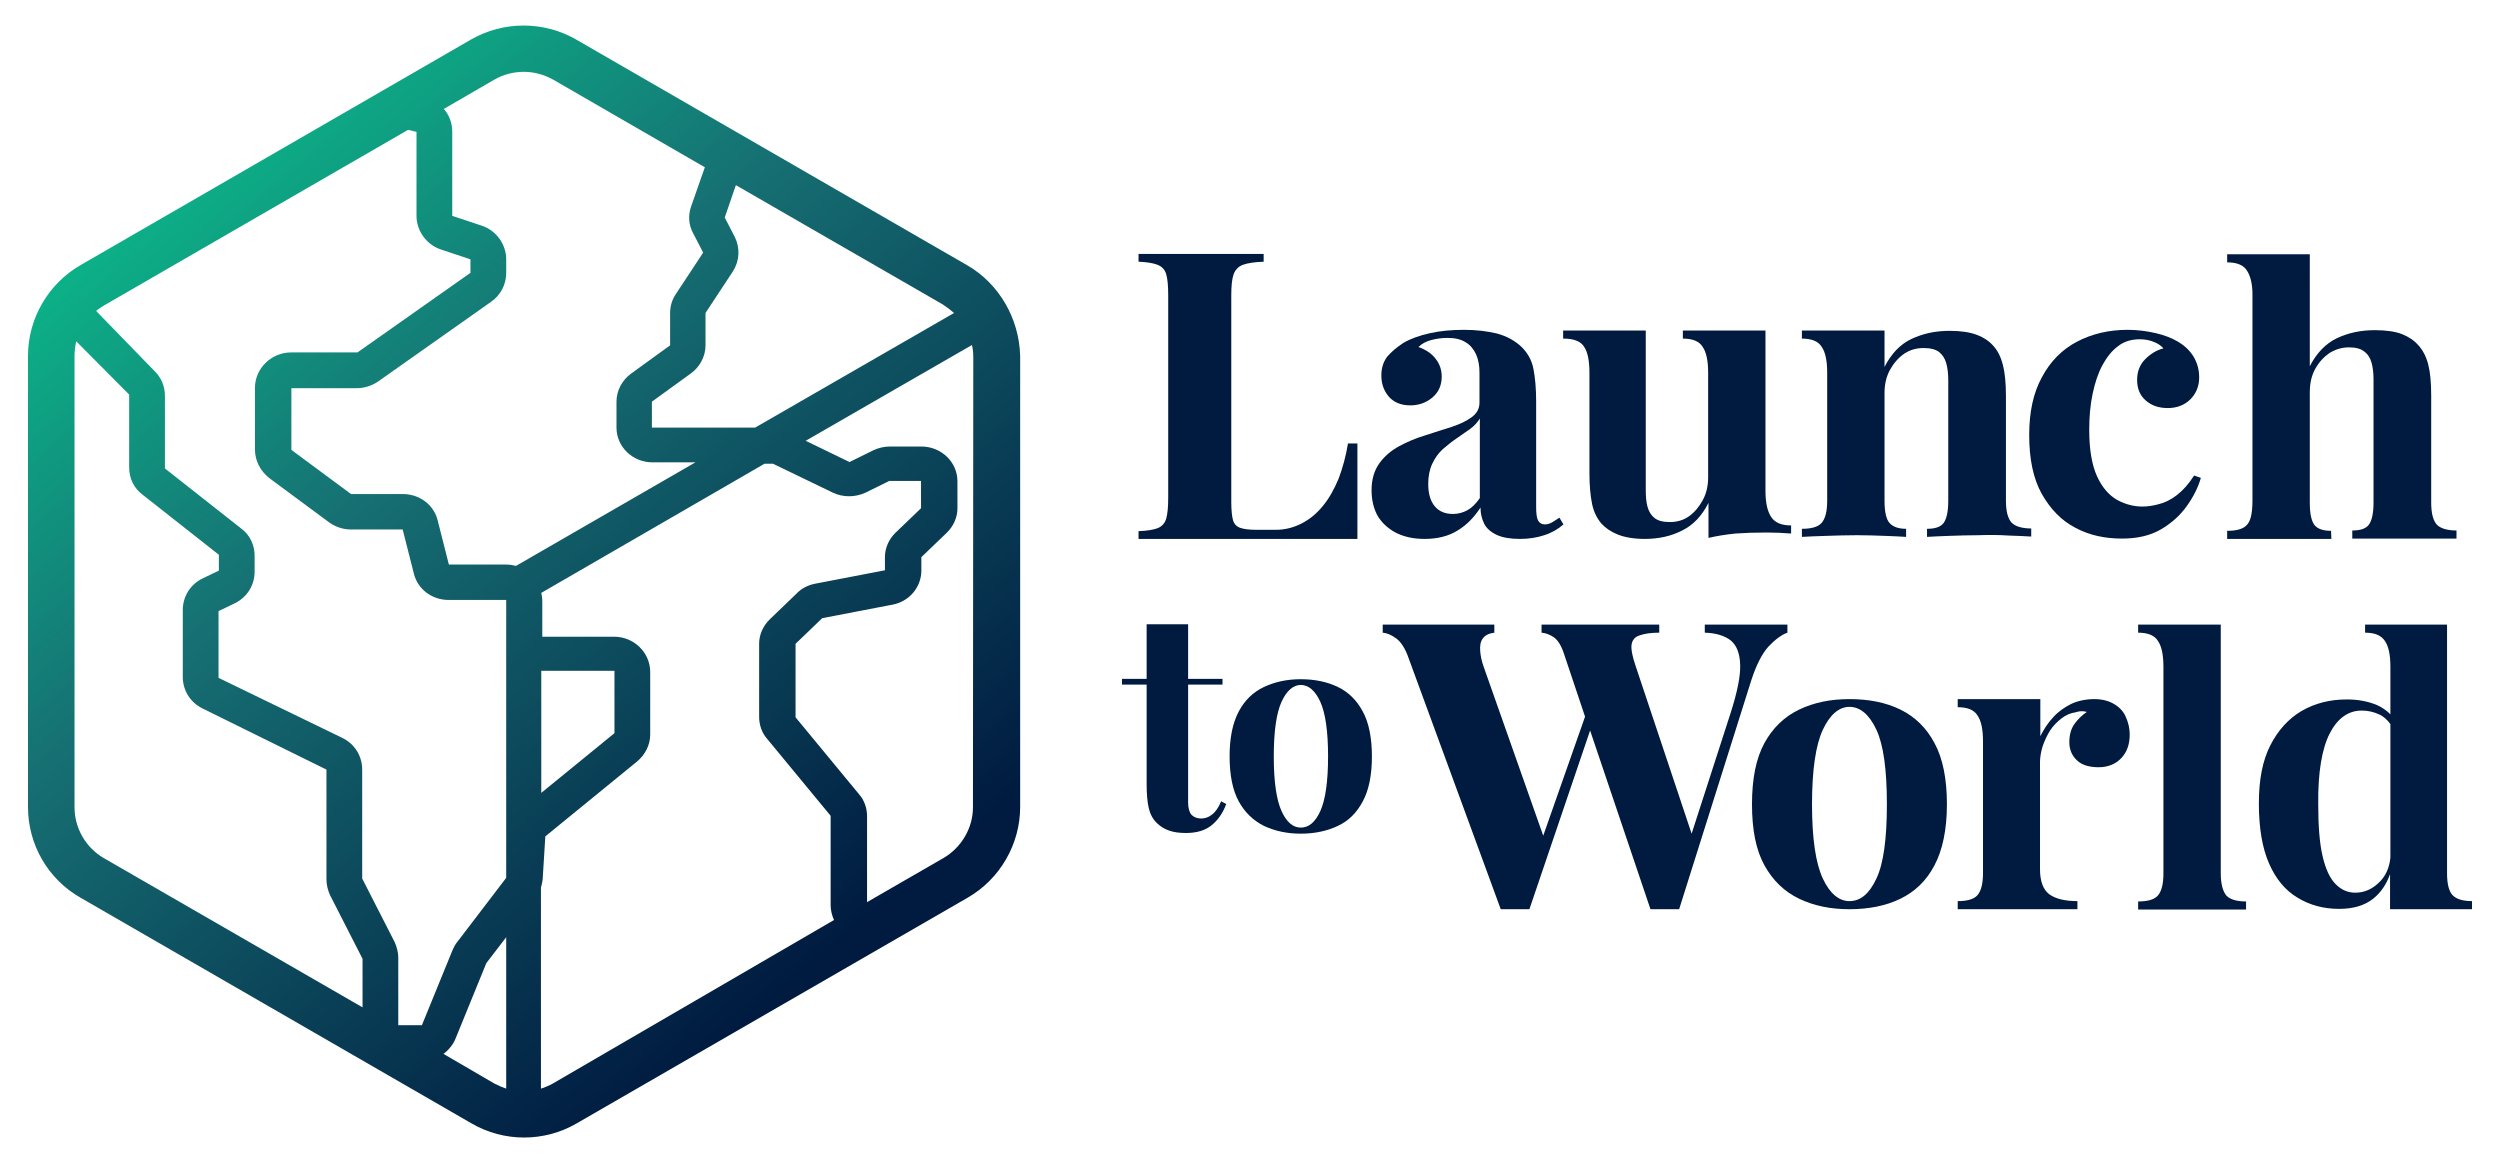 <svg xmlns="http://www.w3.org/2000/svg" xmlns:xlink="http://www.w3.org/1999/xlink" id="Layer_1" x="0px" y="0px" viewBox="0 0 741.3 344.9" style="enable-background:new 0 0 741.3 344.9;" xml:space="preserve"><style type="text/css">	.st0{display:none;fill:#21275C;}	.st1{fill:#001A40;}			.st2{clip-path:url(#SVGID_00000060014572812166560280000013242728189846430122_);fill:url(#SVGID_00000111172301210388940340000001474714634537202339_);}</style><g>	<g>		<path class="st0" d="M286.8,78.6L170.9,11.7c-9.6-5.5-21.5-5.5-31.1,0L23.9,78.6c-9.6,5.5-15.5,15.9-15.5,26.9v133.8   c0,11.1,6,21.4,15.5,26.9l115.9,66.9c4.8,2.8,10.2,4.2,15.5,4.2c5.4,0,10.8-1.4,15.5-4.2l115.9-66.9c9.6-5.5,15.5-15.9,15.5-26.9   V105.6C302.3,94.5,296.4,84.2,286.8,78.6z M282.9,92.8l-59,34h-30.6v-7.7l11.7-8.4c2.7-1.9,4.3-5,4.3-8.2v-9.6l8.2-12.3   c2-3,2.2-7,0.6-10.2l-3-5.8l3.3-9.6l61.5,35.5C281,91.2,282,92,282.9,92.8z M146.7,23.7c2.7-1.5,5.7-2.3,8.7-2.3s6,0.8,8.6,2.3   l45,26l-4,11.7c-0.9,2.6-0.7,5.4,0.6,7.9l3,5.8l-8.2,12.3c-1.1,1.6-1.7,3.6-1.7,5.6v9.6L187,111c-2.7,1.9-4.3,5-4.3,8.2v7.7   c0,5.7,4.8,10.3,10.6,10.3H206l-53,30.7c-0.9-0.2-1.8-0.4-2.8-0.4h-17.1l-3.3-13.1c-1.2-4.7-5.4-7.9-10.3-7.9h-15.4l-17.7-13.1   V115H106c2.2,0,4.4-0.7,6.2-1.9l33.6-23.7c2.8-2,4.5-5.2,4.5-8.6v-4c0-4.5-2.9-8.6-7.3-10l-8.7-2.8V39.1c0-2.5-0.9-4.9-2.5-6.7   L146.7,23.7z M160.5,199c0.1,0,0.2,0,0.4,0h21.3v18.5l-21.7,17.7V199z M121.1,38.5l2.6,0.6V64c0,4.5,2.9,8.6,7.3,10l8.7,2.8v4   L106,104.5H86.4c-5.9,0-10.6,4.7-10.6,10.5v18.4c0,3.3,1.6,6.4,4.3,8.4l17.7,13.1c1.8,1.4,4.1,2.1,6.4,2.1h15.4l3.3,13.1   c1.2,4.7,5.4,7.9,10.3,7.9h17.1v82.4l-14.4,19c-0.6,0.7-1,1.5-1.4,2.4l-9.1,22.3h-7v-19.7c0-1.6-0.4-3.2-1.1-4.7l-9.5-18.8v-32.3   c0-4-2.3-7.6-5.9-9.4L65.1,201v-19.7l4.7-2.4c3.7-1.8,5.9-5.4,5.9-9.4v-4.7c0-3.2-1.4-6.2-4-8.2l-22.6-17.9v-21.6   c0-2.8-1.1-5.4-3.1-7.4L28.5,92.2c0.7-0.6,1.5-1.1,2.3-1.6L121.1,38.5z M22.2,239.4V105.6c0-1.4,0.2-2.9,0.5-4.2l15.7,15.8v21.6   c0,3.2,1.4,6.2,4,8.2L65,164.9v4.7l-4.7,2.4c-3.7,1.8-5.9,5.4-5.9,9.4V201c0,4,2.3,7.6,5.9,9.4L97,228.6v32.3   c0,1.6,0.4,3.2,1.1,4.7l9.5,18.8v14.4l-76.8-44.3C25.5,251.3,22.2,245.5,22.2,239.4z M131.6,312.6c1.6-1.1,2.8-2.7,3.6-4.6   l9.1-22.3l5.9-7.8v44.9c-1.2-0.4-2.4-0.9-3.5-1.5L131.6,312.6z M164,321.2c-1.1,0.6-2.3,1.1-3.5,1.5v-59.6   c0.2-0.8,0.4-1.6,0.5-2.4l0.9-13l27.2-22.2c2.4-2,3.8-4.9,3.8-8.1V199c0-5.8-4.8-10.5-10.6-10.5H161V178c0-0.9-0.1-1.7-0.3-2.5   l66.2-38.2h2.6l17.8,8.6c3,1.4,6.5,1.4,9.5,0l7.1-3.5h9.4v8.2l-7.5,7.3c-2,1.9-3.1,4.5-3.1,7.3v4l-20.8,4   c-2.1,0.4-3.9,1.4-5.4,2.8l-7.9,7.7c-2,1.9-3.1,4.5-3.1,7.3v21.8c0,2.3,0.9,4.6,2.3,6.4l19,22.9v26.5c0,1.5,0.4,3,1,4.4L164,321.2   z M288.5,239.4c0,6.2-3.3,11.9-8.6,15l-22.7,13.1V242c0-2.3-0.9-4.6-2.3-6.4l-19-22.9v-21.8l7.9-7.7l20.8-4   c5-0.9,8.6-5.2,8.6-10.1v-4l7.5-7.3c2-1.9,3.1-4.5,3.1-7.3v-8.2c0-5.7-4.8-10.3-10.6-10.3h-9.4c-1.6,0-3.2,0.4-4.7,1.1l-7.1,3.5   l-13.1-6.3l49.3-28.4c0.3,1.2,0.4,2.5,0.4,3.8L288.5,239.4L288.5,239.4z"></path>		<path class="st1" d="M402.4,131.5h-2.7c-0.6,3.8-1.6,7.3-2.8,10.5c-1.3,3.1-2.8,5.8-4.7,8.1c-1.9,2.3-4,4-6.4,5.2   s-4.9,1.8-7.5,1.8h-5.8c-2.1,0-3.7-0.2-4.8-0.6c-1.1-0.4-1.8-1.2-2.1-2.3s-0.5-2.9-0.5-5.3V87.6c0-2.8,0.2-4.9,0.7-6.3   c0.5-1.3,1.4-2.3,2.8-2.8s3.4-0.8,6.1-0.9v-2.3h-37.1v2.3c2.4,0.1,4.3,0.4,5.6,0.9c1.3,0.5,2.2,1.4,2.6,2.8   c0.4,1.3,0.6,3.4,0.6,6.3v60c0,2.8-0.2,4.8-0.6,6.2s-1.3,2.3-2.5,2.8c-1.3,0.5-3.1,0.8-5.7,0.9v2.3h64.9v-28.3H402.4z"></path>		<path class="st1" d="M413.6,157.8c2.4,1.3,5.3,2,8.8,2c3.8,0,7.1-0.8,9.8-2.5c2.7-1.6,4.9-3.9,6.8-6.8c0,1.8,0.4,3.4,1.1,4.8   c0.7,1.4,2,2.5,3.7,3.3s4,1.2,6.9,1.2c2.7,0,5.1-0.4,7.2-1.1c2.2-0.7,4.1-1.8,5.7-3.2l-1.2-2c-0.8,0.5-1.5,1-2.2,1.4   s-1.4,0.6-2.1,0.6c-0.9,0-1.6-0.4-2-1.1c-0.4-0.7-0.6-2-0.6-4v-31.3c0-3.9-0.3-7.1-0.8-9.7s-1.7-4.7-3.5-6.5c-2-1.9-4.4-3.2-7.3-4   c-2.9-0.7-6.2-1.1-9.8-1.1c-3.6,0-7,0.3-10.1,1s-5.7,1.6-7.9,2.9c-2,1.3-3.6,2.7-4.8,4.1c-1.1,1.5-1.7,3.3-1.7,5.5   c0,2.5,0.7,4.5,2.2,6.3c1.5,1.7,3.6,2.6,6.4,2.6c2.5,0,4.7-0.8,6.5-2.3s2.8-3.6,2.8-6.2c0-2-0.6-3.8-1.8-5.3   c-1.2-1.6-2.9-2.7-5.1-3.5c1-1,2.3-1.7,3.9-2.1s3.1-0.6,4.7-0.6c2.2,0,4,0.4,5.4,1.3c1.4,0.8,2.4,2.1,3.1,3.6c0.7,1.6,1,3.4,1,5.3   v9c0,1.8-0.8,3.2-2.3,4.3c-1.5,1.1-3.5,2.1-6,2.9s-5.1,1.6-7.8,2.5c-2.7,0.8-5.3,1.9-7.7,3.2c-2.4,1.3-4.4,3-5.9,5.1   s-2.3,4.7-2.3,8c0,2.6,0.5,5,1.6,7.2C409.5,154.8,411.3,156.5,413.6,157.8z M424.7,137.5c0.8-1.7,1.8-3.1,3.1-4.3   c1.3-1.1,2.6-2.2,4.1-3.2c1.4-1,2.7-1.9,4-2.8c1.3-0.9,2.2-2,2.9-3.1v23.6c-1.2,1.7-2.4,2.9-3.7,3.6c-1.3,0.7-2.7,1.1-4.3,1.1   c-2.2,0-4-0.7-5.3-2.2s-2-3.7-2-6.7C423.5,141.2,423.9,139.2,424.7,137.5z"></path>		<path class="st1" d="M469.7,102.8c1.1,1.6,1.6,4.2,1.6,7.7v29.8c0,3.8,0.3,6.8,0.8,9.2s1.5,4.3,2.8,5.8c1.2,1.3,2.8,2.4,4.8,3.2   s4.7,1.3,8,1.3c4.1,0,7.8-0.8,11.1-2.5c3.3-1.6,5.9-4.4,7.8-8.2v10.4c2.5-0.6,5.2-1,8-1.3c2.8-0.2,5.9-0.3,9.2-0.3   c2.4,0,4.9,0.1,7.3,0.3v-2.4c-2.8,0-4.8-0.8-5.9-2.5c-1.1-1.6-1.7-4.2-1.7-7.7V98H499v2.4c2.9,0,4.9,0.8,5.9,2.5   c1.1,1.6,1.6,4.2,1.6,7.7v30.9c0,2.5-0.5,4.8-1.6,6.8s-2.4,3.6-4.1,4.8s-3.6,1.7-5.7,1.7c-2,0-3.5-0.4-4.5-1.2s-1.7-1.9-2.1-3.4   s-0.5-3.1-0.5-5.1V98h-24.5v2.4C466.7,100.4,468.7,101.2,469.7,102.8z"></path>		<path class="st1" d="M595.6,158.8c3,0.1,5.2,0.2,6.7,0.3v-2.4c-2.7,0-4.7-0.6-5.8-1.7c-1.1-1.2-1.7-3.3-1.7-6.6v-30.9   c0-3.9-0.3-7-0.9-9.3c-0.6-2.3-1.5-4.2-2.8-5.6c-1.2-1.4-2.8-2.5-4.9-3.3c-2.1-0.8-4.8-1.2-8.1-1.2c-4.2,0-7.9,0.8-11.3,2.4   c-3.4,1.6-6,4.4-8,8.3V98h-24.5v2.4c2.9,0,4.9,0.8,5.9,2.5c1.1,1.6,1.6,4.2,1.6,7.7v37.9c0,3.2-0.6,5.4-1.7,6.6   c-1.1,1.2-3.1,1.7-5.8,1.7v2.4c1.6-0.1,3.9-0.2,7.1-0.3c3.1-0.1,6.2-0.2,9.2-0.2c2.9,0,5.7,0.1,8.4,0.2c2.7,0.1,4.8,0.2,6.2,0.3   v-2.4c-2.3,0-3.9-0.6-4.9-1.7s-1.5-3.3-1.5-6.6v-32c0-2.5,0.5-4.8,1.6-6.8s2.5-3.6,4.2-4.8c1.8-1.2,3.7-1.7,5.8-1.7   c2,0,3.6,0.4,4.6,1.2c1,0.8,1.7,1.9,2.1,3.3c0.4,1.4,0.6,3.1,0.6,5v35.8c0,3.2-0.5,5.4-1.4,6.6c-0.9,1.2-2.6,1.7-4.9,1.7v2.4   c1.5-0.1,3.7-0.2,6.5-0.3c2.9-0.1,5.8-0.2,8.8-0.2C589.7,158.6,592.6,158.6,595.6,158.8z"></path>		<path class="st1" d="M615.4,156.5c4.1,2.2,8.7,3.2,13.8,3.2c4.6,0,8.4-0.9,11.5-2.7s5.7-4.1,7.7-6.9c2-2.8,3.4-5.6,4.2-8.4l-2-0.7   c-1.6,2.5-3.3,4.4-5.1,5.8c-1.8,1.4-3.7,2.3-5.4,2.7c-1.8,0.5-3.4,0.7-4.9,0.7c-2.6,0-5.1-0.7-7.5-2c-2.4-1.4-4.4-3.7-5.9-7   s-2.3-7.9-2.3-13.7c0-3.9,0.3-7.4,1-10.7s1.6-6.1,2.9-8.5c1.3-2.4,2.8-4.3,4.7-5.7c1.8-1.4,4-2,6.4-2c1.6,0,3,0.3,4.2,0.8   c1.3,0.5,2.2,1.2,2.8,1.9c-2,0.5-3.8,1.6-5.4,3.2c-1.6,1.6-2.4,3.7-2.4,6.1c0,2.6,0.8,4.6,2.5,6.1s3.8,2.3,6.6,2.3   c2.7,0,5-0.9,6.7-2.6s2.6-3.9,2.6-6.5c0-2.3-0.6-4.4-1.7-6.2c-1.1-1.8-2.7-3.3-4.8-4.5c-1.7-1-3.8-1.8-6.3-2.4   c-2.6-0.6-5.4-1-8.4-1c-5.6,0-10.6,1.2-15,3.5s-7.9,5.8-10.4,10.5c-2.6,4.7-3.8,10.4-3.8,17.2c0,7.1,1.2,12.9,3.7,17.4   C608,151,611.3,154.4,615.4,156.5z"></path>		<path class="st1" d="M691.2,157.4c-2.4,0-4-0.6-4.9-1.7c-0.9-1.2-1.4-3.3-1.4-6.6v-32.8c0-2.6,0.5-4.9,1.6-6.9s2.5-3.5,4.2-4.7   c1.8-1.1,3.7-1.7,5.8-1.7c2,0,3.5,0.4,4.5,1.2c1.1,0.8,1.8,1.9,2.2,3.3s0.6,3.1,0.6,5V149c0,3.2-0.5,5.4-1.4,6.6   c-0.9,1.2-2.6,1.7-4.9,1.7v2.4h30.9v-2.4c-2.7,0-4.7-0.6-5.8-1.7c-1.1-1.2-1.7-3.3-1.7-6.6v-31.7c0-3.9-0.3-7-0.9-9.3   c-0.6-2.3-1.6-4.2-2.9-5.6c-1.2-1.4-2.8-2.5-4.8-3.3s-4.8-1.2-8.1-1.2c-4.2,0-7.9,0.8-11.3,2.4c-3.3,1.6-6,4.4-8,8.3V75.4h-24.5   v2.4c2.9,0,4.9,0.8,5.9,2.5c1.1,1.7,1.6,4.2,1.6,6.9v61.2c0,4-0.6,6.2-1.7,7.3c-1.1,1.2-3.1,1.7-5.8,1.7v2.4h30.9L691.2,157.4   L691.2,157.4z"></path>		<path class="st1" d="M359.3,241.6c-1,0.8-2.1,1.1-3.1,1.1c-1.3,0-2.2-0.4-2.9-1.1c-0.6-0.7-1-1.9-1-3.6v-35h10.2v-1.7h-10.2v-16.2   H340v16.2h-7.3v1.7h7.3v29.4c0,2.9,0.2,5.3,0.6,7.1s1.2,3.4,2.5,4.6c1,1,2.2,1.7,3.6,2.2s3.1,0.7,5,0.7c3.2,0,5.8-0.8,7.7-2.4   c1.9-1.6,3.3-3.7,4.2-6.2l-1.5-0.8C361.3,239.5,360.4,240.8,359.3,241.6z"></path>		<path class="st1" d="M396.7,203.7c-3.1-1.5-6.8-2.3-11-2.3c-4.1,0-7.7,0.8-10.9,2.3c-3.2,1.5-5.7,3.9-7.5,7.3   c-1.8,3.4-2.7,7.8-2.7,13.3s0.9,10,2.7,13.3c1.8,3.3,4.3,5.7,7.5,7.3c3.2,1.5,6.8,2.3,10.9,2.3c4.2,0,7.8-0.8,11-2.3   s5.6-3.9,7.4-7.3c1.8-3.3,2.7-7.8,2.7-13.3s-0.9-10-2.7-13.3C402.3,207.6,399.8,205.2,396.7,203.7z M391.5,240.5   c-1.5,3.3-3.4,4.9-5.8,4.9c-2.3,0-4.2-1.6-5.7-4.9c-1.5-3.3-2.3-8.7-2.3-16.2s0.8-12.9,2.3-16.2s3.5-5,5.7-5c2.3,0,4.3,1.7,5.8,5   s2.3,8.7,2.3,16.2S393,237.2,391.5,240.5z"></path>		<path class="st1" d="M530,187.6v-2.4h-24.5v2.4c3.3,0.1,5.9,0.9,7.7,2.3c1.8,1.5,2.7,3.9,2.8,7.3c0.1,3.4-0.9,8.1-2.8,14.1   l-11.6,35.9L485,197.5c-1-2.9-1.4-5.1-1.2-6.4c0.2-1.3,1-2.3,2.4-2.7c1.4-0.5,3.3-0.8,5.8-0.8v-2.4h-34.9v2.4   c1.3,0.1,2.5,0.6,3.7,1.4c1.2,0.9,2.2,2.5,3,5l6.2,18.5l-12.4,35.3l-17.7-50.2c-0.6-1.7-0.9-3.2-1-4.7s0.1-2.7,0.8-3.6   c0.6-0.9,1.8-1.5,3.4-1.7v-2.4H410v2.4c1.2,0.1,2.5,0.6,4,1.7c1.4,1,2.7,3,3.7,5.9l27.3,74.4h8.5l18-53l17.9,53h8.5l21.4-67.9   c1.5-4.6,3.2-7.9,5.1-10C526.4,189.6,528.3,188.2,530,187.6z"></path>		<path class="st1" d="M563.5,210.4c-4.3-2.1-9.3-3.1-15.1-3.1c-5.6,0-10.5,1-14.9,3.1s-7.8,5.4-10.3,9.9   c-2.5,4.6-3.7,10.6-3.7,18.2s1.2,13.6,3.7,18.1c2.5,4.5,5.9,7.8,10.3,9.9c4.4,2.1,9.3,3.1,14.9,3.1c5.7,0,10.8-1,15.1-3.1   s7.7-5.3,10.1-9.9c2.4-4.5,3.7-10.6,3.7-18.1s-1.2-13.6-3.7-18.2C571.2,215.8,567.8,212.5,563.5,210.4z M556.4,260.5   c-2.1,4.5-4.7,6.7-8,6.7c-3.1,0-5.8-2.2-7.9-6.7c-2.1-4.5-3.2-11.8-3.2-22s1.1-17.6,3.2-22.1s4.8-6.8,7.9-6.8c3.2,0,5.9,2.3,8,6.8   s3.1,11.9,3.1,22.1C559.5,248.7,558.5,256.1,556.4,260.5z"></path>		<path class="st1" d="M627.1,208.9c-1.6-1-3.6-1.6-6.1-1.6s-4.8,0.5-6.8,1.4c-2,1-3.9,2.3-5.4,4c-1.6,1.7-2.8,3.6-3.8,5.6v-11   h-24.5v2.4c2.9,0,4.9,0.8,5.9,2.5c1.1,1.6,1.6,4.2,1.6,7.7v39c0,3.2-0.6,5.4-1.7,6.6c-1.1,1.2-3.1,1.7-5.8,1.7v2.4H616v-2.4   c-3.7,0-6.5-0.7-8.3-2s-2.8-3.8-2.8-7.5V226c0-1.5,0.3-3.1,0.8-4.8c0.6-1.6,1.3-3.2,2.2-4.6c0.9-1.4,2.1-2.6,3.4-3.6   c1.3-1,2.7-1.6,4.2-1.8c1.1-0.4,2.2-0.4,3.3-0.1c-1.5,1-2.7,2.2-3.7,3.6c-1,1.4-1.5,3.2-1.5,5.4s0.8,4,2.3,5.4s3.7,2,6.4,2   s5-0.9,6.7-2.7s2.5-4.1,2.5-7c0-1.8-0.4-3.5-1.1-5.1C629.8,211.2,628.7,209.9,627.1,208.9z"></path>		<path class="st1" d="M658.5,258.9v-73.7H634v2.4c2.9,0,4.9,0.8,5.9,2.5c1.1,1.6,1.6,4.2,1.6,7.7V259c0,3.2-0.6,5.4-1.7,6.6   c-1.1,1.2-3.1,1.7-5.8,1.7v2.4h32v-2.4c-2.8,0-4.7-0.6-5.8-1.7C659.1,264.3,658.5,262.1,658.5,258.9z"></path>		<path class="st1" d="M727.3,265.5c-1.1-1.1-1.7-3.3-1.7-6.5v-3.1l0,0v-70.7h-24.3v2.4c2.9,0,4.8,0.8,5.9,2.5   c1.1,1.6,1.6,4.2,1.6,7.6v14.1c-1.1-1.1-2.4-2-3.9-2.7c-2.6-1.1-5.6-1.7-9-1.7c-5,0-9.4,1.1-13.4,3.4c-3.9,2.3-7,5.7-9.3,10.2   s-3.4,10.2-3.4,17.2c0,7.3,1,13.2,3,17.8s4.8,8,8.5,10.2c3.6,2.2,7.7,3.3,12.3,3.3c4.2,0,7.6-1,10.2-3.1c2.1-1.7,3.8-4.1,4.9-7.2   c0,0.2,0,0.4,0,0.6v9.8H733v-2.4C730.3,267.2,728.4,266.6,727.3,265.5z M708.8,254.3c-0.3,3-1.4,5.5-3.3,7.3   c-2.1,2.1-4.5,3.1-7.1,3.1c-2.2,0-4.1-0.8-5.8-2.5s-3-4.4-3.9-8.3c-0.9-3.8-1.3-9-1.3-15.5c-0.1-9.4,1.1-16.4,3.4-20.9   c2.3-4.5,5.5-6.8,9.5-6.8c1.9,0,3.6,0.4,5.3,1.2c1.3,0.6,2.3,1.6,3.2,2.8L708.8,254.3z"></path>	</g>	<g>		<g>			<g>				<defs>					<path id="SVGID_1_" d="M286.7,78.6L170.8,11.7c-9.6-5.5-21.5-5.5-31.1,0L23.9,78.6c-9.6,5.5-15.6,15.9-15.6,26.9v133.8      c0,11.1,5.9,21.4,15.6,26.9l115.9,66.9c4.8,2.8,10.2,4.2,15.6,4.2c5.4,0,10.8-1.4,15.6-4.2l115.9-66.9      c9.6-5.5,15.6-15.9,15.6-26.9V105.5C302.2,94.5,296.3,84.1,286.7,78.6z M282.9,92.8l-59,34h-30.6v-7.7l11.6-8.4      c2.6-1.9,4.3-5,4.3-8.3v-9.6l8.1-12.3c2-3.1,2.2-6.9,0.6-10.2l-3-5.8l3.3-9.6l61.4,35.4C280.9,91.2,282,92,282.9,92.8z       M146.6,23.6c2.6-1.5,5.7-2.3,8.7-2.3s6,0.8,8.7,2.3l45,26l-4.1,11.7c-0.9,2.6-0.7,5.4,0.6,7.8l3,5.8l-8.1,12.3      c-1.1,1.6-1.7,3.6-1.7,5.6v9.6l-11.6,8.4c-2.6,1.9-4.3,5-4.3,8.3v7.7c0,5.7,4.8,10.3,10.7,10.3h12.7L153,167.8      c-0.9-0.2-1.8-0.4-2.8-0.4h-17.1l-3.3-13c-1.1-4.7-5.4-7.9-10.3-7.9h-15.4l-17.7-13.1v-18.3h19.4c2.2,0,4.4-0.7,6.2-1.9      l33.6-23.7c2.9-2,4.5-5.2,4.5-8.6v-4c0-4.5-3-8.6-7.3-10l-8.7-2.9V39c0-2.5-0.9-4.9-2.5-6.7L146.6,23.6z M160.5,198.9      c0.1,0,0.2,0,0.4,0h21.3v18.5l-21.7,17.7V198.9L160.5,198.9z M121,38.5l2.5,0.6V64c0,4.5,3,8.6,7.3,10l8.7,2.9v4L106,104.5      H86.3c-5.8,0-10.7,4.7-10.7,10.5v18.3c0,3.3,1.6,6.4,4.3,8.5l17.7,13.1c1.8,1.3,4.1,2.1,6.4,2.1h15.4l3.3,13      c1.1,4.7,5.4,7.9,10.3,7.9h17.1v82.4l-14.5,19c-0.6,0.7-1,1.5-1.4,2.4l-9.1,22.3h-7v-20c0-1.5-0.4-3.2-1.1-4.7l-9.6-18.8v-32.3      c0-4-2.2-7.6-5.9-9.4L64.8,201v-19.8l4.8-2.3c3.7-1.8,5.9-5.4,5.9-9.4v-4.7c0-3.2-1.4-6.2-4-8.1l-22.6-17.8v-21.6      c0-2.8-1.1-5.4-3.2-7.4L28.5,92.2c0.7-0.6,1.5-1.1,2.3-1.6L121,38.5z M22.1,239.4V105.5c0-1.4,0.2-2.9,0.5-4.3L38.3,117v21.6      c0,3.2,1.4,6.2,4,8.1l22.6,17.8v4.7l-4.8,2.3c-3.7,1.8-5.9,5.4-5.9,9.4v19.8c0,4,2.2,7.6,5.9,9.4l36.7,18.1v32.6      c0,1.5,0.4,3.2,1.1,4.7l9.6,18.8v14.4l-76.8-44.3C25.4,251.3,22.1,245.5,22.1,239.4z M131.5,312.5c1.5-1.1,2.9-2.8,3.6-4.6      l9.1-22.3l5.9-7.7v44.9c-1.2-0.4-2.3-0.9-3.5-1.5L131.5,312.5z M163.9,321.3c-1.1,0.6-2.2,1.1-3.5,1.5v-59.6      c0.2-0.8,0.4-1.5,0.5-2.3l0.8-12.9l27.2-22.2c2.4-2,3.9-4.9,3.9-8v-18.5c0-5.8-4.8-10.5-10.7-10.5h-21.3v-10.5      c0-0.9-0.1-1.7-0.3-2.5l66.2-38.3h2.5l17.8,8.6c3,1.4,6.5,1.4,9.6,0l7.1-3.5h9.4v8.1l-7.5,7.2c-2,1.9-3.2,4.6-3.2,7.2v4      l-20.8,4c-2,0.4-4,1.4-5.4,2.9l-7.9,7.6c-2,1.9-3.2,4.6-3.2,7.2v21.8c0,2.3,0.8,4.7,2.3,6.4l18.9,22.9v26.5      c0,1.5,0.4,3.1,1,4.4L163.9,321.3z M288.5,239.4c0,6.1-3.4,11.9-8.7,15l-22.7,13.1V242c0-2.3-0.8-4.7-2.3-6.4l-18.9-22.9v-21.8      l7.9-7.6l20.8-4c5-0.9,8.6-5.2,8.6-10.1v-4l7.5-7.2c2-1.9,3.2-4.6,3.2-7.2v-8.1c0-5.7-4.8-10.3-10.7-10.3h-9.4      c-1.6,0-3.3,0.4-4.8,1.1l-7.1,3.5l-13-6.3l49.3-28.4c0.3,1.2,0.4,2.4,0.4,3.8L288.5,239.4L288.5,239.4z"></path>				</defs>				<clipPath id="SVGID_00000147919258666819410040000006537475392074066082_">					<use xlink:href="#SVGID_1_" style="overflow:visible;"></use>				</clipPath>									<linearGradient id="SVGID_00000020384271719405077480000007850634029201057212_" gradientUnits="userSpaceOnUse" x1="7.02" y1="349.526" x2="302.721" y2="-2.876" gradientTransform="matrix(1 0 0 -1 0 346)">					<stop offset="0" style="stop-color:#05DD95"></stop>					<stop offset="0.391" style="stop-color:#167073"></stop>					<stop offset="0.813" style="stop-color:#001A40"></stop>				</linearGradient>									<polygon style="clip-path:url(#SVGID_00000147919258666819410040000006537475392074066082_);fill:url(#SVGID_00000020384271719405077480000007850634029201057212_);" points="     310.1,2.7 -0.4,2.7 -0.4,342.6 310.2,342.6     "></polygon>			</g>		</g>	</g></g></svg>